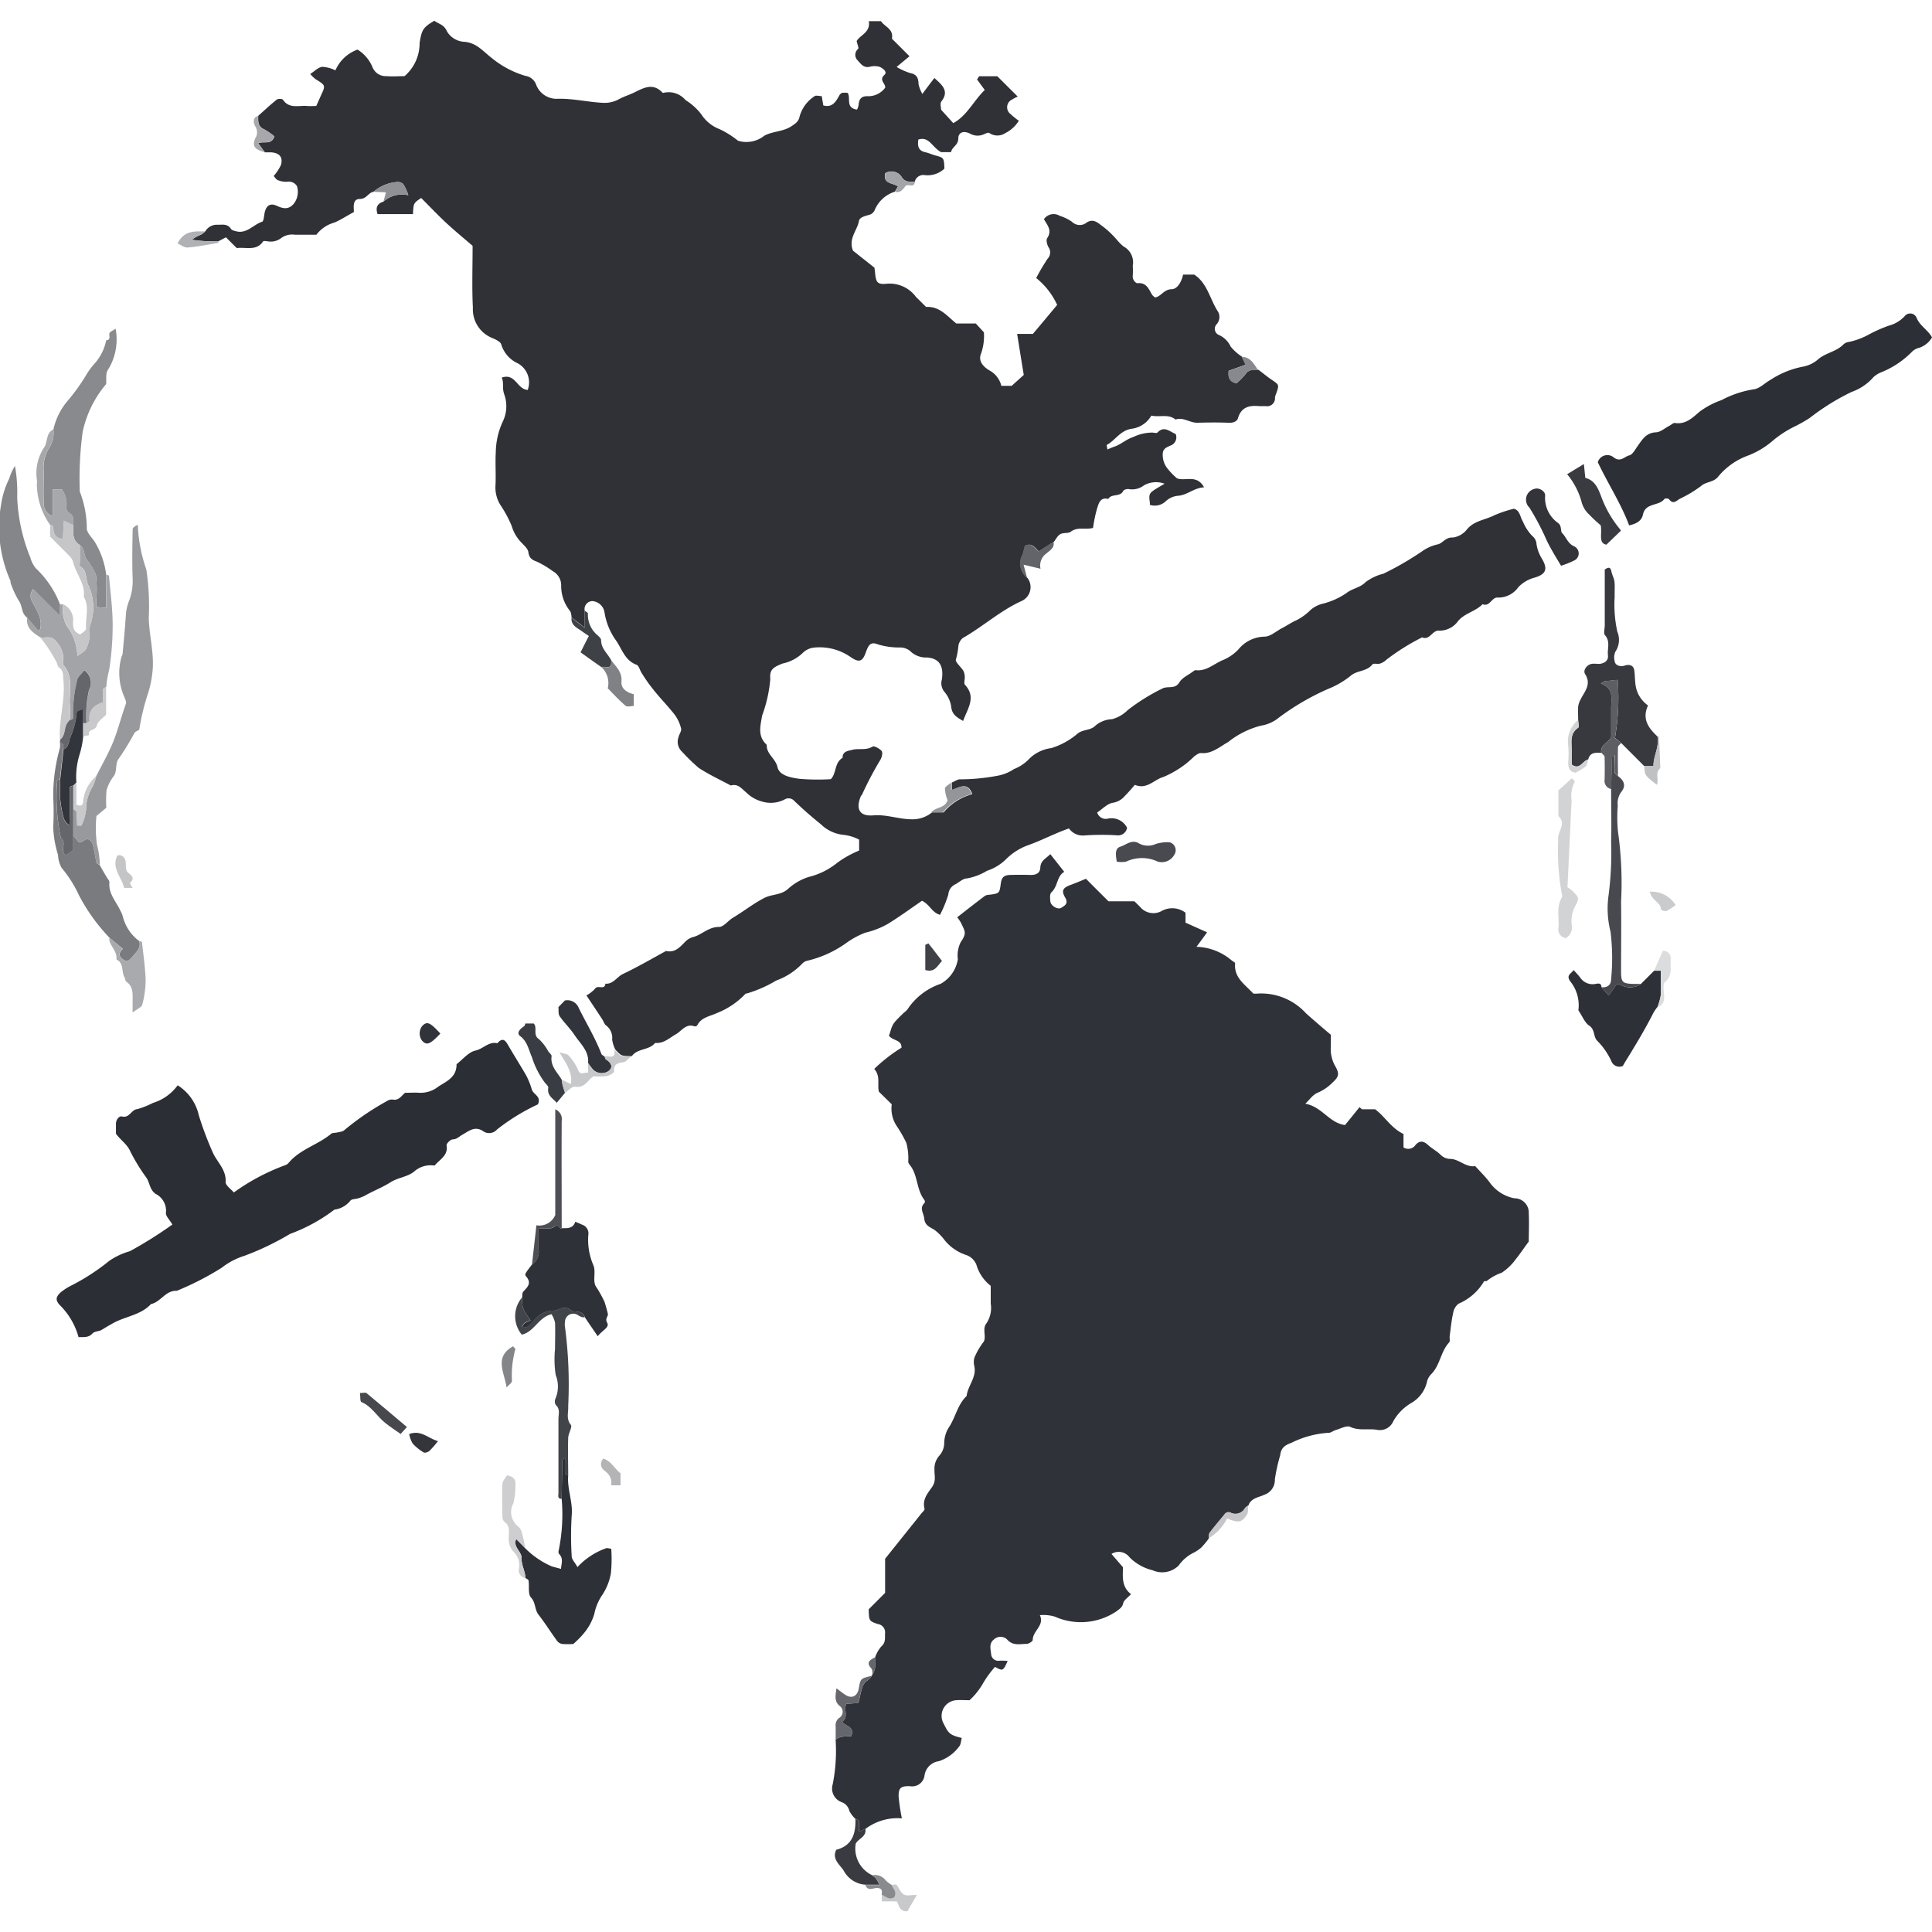 <svg xmlns="http://www.w3.org/2000/svg" xmlns:xlink="http://www.w3.org/1999/xlink" width="60" height="60" viewBox="0 0 60 60">
  <defs>
    <clipPath id="clip-path">
      <path id="Trazado_38019" data-name="Trazado 38019" d="M0,32H60V-28H0Z" transform="translate(0 28)" fill="none"/>
    </clipPath>
  </defs>
  <g id="Grupo_2517" data-name="Grupo 2517" transform="translate(0 28)">
    <g id="Grupo_2516" data-name="Grupo 2516" transform="translate(0 -28)" clip-path="url(#clip-path)">
      <g id="Grupo_2457" data-name="Grupo 2457" transform="translate(5.957 0.644)">
        <path id="Trazado_37960" data-name="Trazado 37960" d="M1.1,1.576c.193-.171.379-.347.581-.508.039-.03.169-.026.191.009.195.287.489.169.744.191.1.009.2,0,.289,0,.054-.12.1-.223.144-.324.148-.315.148-.313-.161-.506A1.055,1.055,0,0,1,2.717.275c.129-.081.244-.206.375-.223A1.061,1.061,0,0,1,3.5.162a1.179,1.179,0,0,1,.688-.645A1.174,1.174,0,0,1,4.65.061a.444.444,0,0,0,.439.281c.186.015.375,0,.557,0A1.345,1.345,0,0,0,6.114-.687c.064-.392.094-.482.459-.692.124.1.3.111.394.336a.671.671,0,0,0,.508.317c.4.017.611.3.874.5A2.961,2.961,0,0,0,9.4.333a.419.419,0,0,1,.339.289.681.681,0,0,0,.621.424c.508-.021.994.109,1.494.126a.932.932,0,0,0,.465-.122c.156-.084.326-.131.476-.208.309-.154.576-.289.864.013.009.009.034.006.049,0a.688.688,0,0,1,.666.231,1.859,1.859,0,0,1,.489.441,1.163,1.163,0,0,0,.568.461,2.817,2.817,0,0,1,.572.36.892.892,0,0,0,.816-.156c.261-.144.585-.12.851-.3.133-.09.216-.144.249-.311a1.107,1.107,0,0,1,.465-.619c.041-.032.131,0,.219,0,.015.094.032.189.049.289.274.075.384-.107.491-.3A.2.2,0,0,1,19.23.862a.664.664,0,0,1,.178,0c.107.15-.079.467.291.519a.517.517,0,0,0,.049-.144c.009-.186.092-.281.283-.272A.654.654,0,0,0,20.574.7c.013-.139-.208-.231-.021-.4.1-.094-.06-.21-.159-.249a.563.563,0,0,0-.3,0c-.191.043-.279-.092-.377-.2a.238.238,0,0,1,.015-.354c.03-.034-.024-.139-.045-.244.1-.186.439-.268.377-.619h.379c.1.165.4.24.339.544l.546.546-.4.332a1.981,1.981,0,0,0,.418.189c.214.039.259.161.264.351a1.123,1.123,0,0,0,.118.3C21.868.7,21.988.55,22.1.4c.274.236.456.422.219.726-.049.062-.009.2-.009.259.135.15.251.274.377.416.435-.236.626-.69.979-1.029L23.426.445c.034-.047.054-.094.073-.1.2,0,.409,0,.557,0,.221.221.411.411.634.632a1.112,1.112,0,0,0-.174.09.264.264,0,0,0-.047.454,2.081,2.081,0,0,0,.255.206,1.035,1.035,0,0,1-.416.381.443.443,0,0,1-.5,0c-.032-.024-.116.015-.169.039a.469.469,0,0,1-.42-.015c-.246-.124-.377-.013-.375.144,0,.216-.2.264-.225.426h-.309c-.285-.152-.369-.5-.707-.39-.032.21.006.347.216.392.105.024.206.071.311.1.27.073.268.075.283.409a.754.754,0,0,1-.628.2.274.274,0,0,0-.294.21c-.15,0-.3.015-.4-.139a.375.375,0,0,0-.516-.129c-.081.347.251.294.394.414-.032.054-.064.107-.094.161a1,1,0,0,0-.628.572.255.255,0,0,1-.144.139c-.135.043-.321.071-.345.2-.054.3-.336.546-.184.921l.666.529c.006.058.015.105.019.152.026.3.071.373.349.347a1.014,1.014,0,0,1,.915.4c.021.026.047.047.071.071l.249.249c.422-.026.651.281.939.514h.606l.251.274a1.659,1.659,0,0,1-.086.654c-.094.216.036.4.268.534a.745.745,0,0,1,.36.474H24.5c.135-.12.261-.234.377-.339-.071-.431-.137-.842-.206-1.275h.489c.255-.3.51-.606.754-.9a2.287,2.287,0,0,0-.651-.834,6.364,6.364,0,0,1,.354-.6.28.28,0,0,0,.028-.358c-.045-.079-.081-.221-.041-.281.165-.242,0-.407-.1-.589a.364.364,0,0,1,.489-.105,1.373,1.373,0,0,1,.381.186.343.343,0,0,0,.414.054c.249-.2.407,0,.564.105a3.05,3.05,0,0,1,.439.426,1.6,1.6,0,0,0,.182.18.558.558,0,0,1,.289.6,2.432,2.432,0,0,1,0,.306c-.019.133.1.242.146.236.289-.028.351.193.461.369a.486.486,0,0,0,.088.075c.184-.032.272-.251.508-.257.182,0,.311-.227.36-.454h.345c.414.268.489.774.746,1.161a.34.34,0,0,1-.045.377.206.206,0,0,0,.071.339.723.723,0,0,1,.36.358,1.524,1.524,0,0,0,.347.311q.061.122.122.251l-.529.189c-.026.214.036.345.246.388a2.3,2.3,0,0,0,.276-.283c.1-.152.251-.137.4-.135.137.1.268.212.407.306.238.161.24.156.15.42a.535.535,0,0,0-.043.137.245.245,0,0,1-.287.266c-.066,0-.137,0-.2,0-.306-.028-.557.021-.662.375-.032.109-.159.148-.294.141-.324-.013-.649-.009-.973,0-.231,0-.433-.182-.673-.1-.223-.184-.486-.062-.75-.122a.828.828,0,0,1-.628.411c-.347.062-.493.358-.756.5-.011,0,.009.06.019.141.075-.032.139-.062.206-.084.212-.069.373-.231.591-.3a1.391,1.391,0,0,1,.606-.141c.051.006.126.024.15,0,.212-.223.384-.028.568.045a.27.27,0,0,1-.126.343c-.12.058-.249.084-.274.242a.678.678,0,0,0,.156.5,2.151,2.151,0,0,0,.285.291c.257.1.613-.135.84.279-.324.019-.523.249-.823.264a.655.655,0,0,0-.379.18.494.494,0,0,1-.482.1c.015-.141-.079-.3.073-.416.1-.077.216-.137.384-.24a.76.76,0,0,0-.643.054.6.6,0,0,1-.463.114c-.056-.011-.156.015-.176.056-.1.2-.362.073-.465.249-.257-.066-.3.15-.349.3a4.232,4.232,0,0,0-.124.6c-.238.064-.48-.045-.692.118-.079.06-.231.021-.324.075s-.135.156-.2.238l-.471.3c-.12-.126-.221-.281-.424-.174-.024.09-.041.184-.073.274a.567.567,0,0,0,.148.724.472.472,0,0,1-.182.714c-.662.3-1.2.793-1.828,1.151a.393.393,0,0,0-.137.246,2.12,2.12,0,0,1-.077.42c-.028.077.154.227.231.349a.459.459,0,0,1,.045.186c.006.084-.036.2.006.251.36.39.081.735-.058,1.123-.186-.111-.345-.191-.369-.439a.923.923,0,0,0-.214-.469.417.417,0,0,1-.077-.377c.062-.416-.071-.654-.454-.686a.7.7,0,0,1-.536-.206.494.494,0,0,0-.311-.105,2.26,2.26,0,0,1-.679-.094c-.221-.088-.291-.009-.384.253-.1.285-.21.317-.465.141a1.686,1.686,0,0,0-1.1-.3.59.59,0,0,0-.386.165,1.279,1.279,0,0,1-.634.334c-.3.12-.405.193-.379.484a4.313,4.313,0,0,1-.253,1.131c-.058.341-.146.643.144.911-.017.285.27.416.332.688s.424.33.686.366a6.663,6.663,0,0,0,.971.011c.182-.186.107-.516.366-.662-.011-.208.189-.219.3-.249.2-.054.422.026.628-.1.051-.032.221.06.283.135.041.049.009.193-.034.268a10.632,10.632,0,0,0-.576,1.093c-.006.015-.028.024-.034.039-.167.409-.041.636.39.6.409-.034.784.12,1.187.122a.95.95,0,0,0,.632-.214h.362a1.749,1.749,0,0,1,.889-.566c-.144-.411-.394-.195-.636-.131V22.28c.088-.034.182-.107.264-.1a6.282,6.282,0,0,0,1.187-.118,1.31,1.31,0,0,0,.478-.2,1.314,1.314,0,0,0,.441-.283,1.18,1.18,0,0,1,.72-.369,2.3,2.3,0,0,0,.834-.465c.167-.116.39-.088.523-.221a.846.846,0,0,1,.531-.212,1.1,1.1,0,0,0,.491-.287,6.238,6.238,0,0,1,1.059-.66c.176-.1.4.036.542-.2.086-.144.276-.223.418-.332.026-.017.058-.045.084-.043.336.041.568-.2.846-.313a1.41,1.41,0,0,0,.48-.328,1.068,1.068,0,0,1,.81-.4c.189,0,.369-.174.551-.266.152-.079.294-.18.459-.251a1.769,1.769,0,0,0,.431-.319.9.9,0,0,1,.386-.191,2.288,2.288,0,0,0,.726-.33c.184-.146.42-.161.589-.336a1.525,1.525,0,0,1,.551-.261,9.365,9.365,0,0,0,1.2-.694,1.346,1.346,0,0,1,.478-.216c.165-.026.249-.231.48-.214a.672.672,0,0,0,.444-.259c.229-.27.568-.287.851-.435a3.76,3.76,0,0,1,.6-.2c.193.045.193.259.283.4a1.442,1.442,0,0,0,.289.444.348.348,0,0,1,.133.255,1.18,1.18,0,0,0,.161.441c.195.326.144.491-.225.6a1.081,1.081,0,0,0-.5.294.755.755,0,0,1-.632.324c-.2-.021-.249.3-.48.206-.216.225-.551.276-.759.521a.7.7,0,0,1-.591.3c-.216-.017-.285.311-.529.21a6.889,6.889,0,0,0-1.1.688.547.547,0,0,1-.2.124c-.077.026-.208-.017-.242.026-.174.229-.48.18-.677.356a2.724,2.724,0,0,1-.7.407,7.736,7.736,0,0,0-1.528.891,1.15,1.15,0,0,1-.557.249,2.72,2.72,0,0,0-1.022.512c-.261.144-.5.369-.836.339-.066-.006-.148.056-.21.1a3,3,0,0,1-.962.643c-.291.081-.508.4-.885.244-.1.116-.2.234-.309.343a.611.611,0,0,1-.375.214c-.176.028-.328.2-.486.3a.276.276,0,0,0,.328.193.541.541,0,0,1,.6.283.281.281,0,0,1-.317.234,7.778,7.778,0,0,0-1.024.006.524.524,0,0,1-.463-.219c-.448.154-.853.375-1.286.527a1.862,1.862,0,0,0-.681.441,1.515,1.515,0,0,1-.579.347,1.83,1.83,0,0,1-.624.238c-.126,0-.249.129-.377.191a.378.378,0,0,0-.2.309,3.8,3.8,0,0,1-.257.628c-.24-.054-.324-.324-.561-.435-.343.236-.694.493-1.063.72a2.611,2.611,0,0,1-.7.272,2.609,2.609,0,0,0-.587.319,3.44,3.44,0,0,1-1.209.551.289.289,0,0,0-.163.094,2.13,2.13,0,0,1-.808.523,3.923,3.923,0,0,1-.909.4c-.017,0-.036,0-.045.013a2.453,2.453,0,0,1-.881.594c-.21.1-.489.131-.613.381a.1.1,0,0,1-.086.034c-.261-.1-.4.141-.568.238-.212.12-.386.3-.656.276-.184.234-.544.161-.722.409-.324,0-.324,0-.512-.2a1,1,0,0,1-.1-.317.479.479,0,0,0-.191-.437c-.058-.047-.079-.137-.124-.2-.165-.253-.332-.5-.484-.731a1.019,1.019,0,0,0,.268-.208c.081-.131.3.058.321-.156.242.021.354-.208.542-.3.456-.216.9-.474,1.341-.716.3.071.454-.152.636-.324a.533.533,0,0,1,.21-.109c.274-.075.474-.315.8-.313.144,0,.285-.2.437-.289.328-.195.626-.435.973-.613.234-.118.5-.084.716-.264a1.736,1.736,0,0,1,.658-.386,2.25,2.25,0,0,0,.894-.446,3.331,3.331,0,0,1,.673-.375v-.339a1.387,1.387,0,0,0-.506-.15,1.17,1.17,0,0,1-.681-.326q-.428-.344-.825-.724a.238.238,0,0,0-.274-.062.935.935,0,0,1-.731.079,1.1,1.1,0,0,1-.491-.283c-.144-.118-.255-.281-.476-.214-.336-.18-.684-.341-1-.549a5.9,5.9,0,0,1-.514-.5.415.415,0,0,1-.109-.456c.019-.092.1-.191.077-.268a1.191,1.191,0,0,0-.2-.429c-.214-.274-.463-.523-.679-.8A4.734,4.734,0,0,1,13,18.86c-.049-.081-.079-.214-.148-.238-.366-.133-.45-.489-.641-.759a2.029,2.029,0,0,1-.356-.879.415.415,0,0,0-.369-.339.247.247,0,0,0-.244.3v.525c-.159-.126-.285-.223-.409-.319a.528.528,0,0,0-.039-.189,1.238,1.238,0,0,1-.283-.812.5.5,0,0,0-.261-.435,2.886,2.886,0,0,0-.491-.294c-.163-.058-.244-.12-.268-.3-.013-.1-.118-.191-.195-.274a1.221,1.221,0,0,1-.321-.534,3.733,3.733,0,0,0-.36-.666,1.032,1.032,0,0,1-.146-.557c.021-.356-.009-.716.011-1.071a2.352,2.352,0,0,1,.21-.934,1.09,1.09,0,0,0,.051-.866c-.071-.2,0-.356-.077-.514.429-.152.474.364.808.381a.676.676,0,0,0-.3-.821.946.946,0,0,1-.521-.587c-.019-.09-.191-.167-.306-.214a.961.961,0,0,1-.576-.93c-.032-.628-.009-1.26-.009-1.922-.259-.225-.54-.454-.806-.7s-.529-.525-.791-.786c-.238.159-.238.159-.255.5h-1.1c-.064-.189-.021-.326.182-.386a.865.865,0,0,1,.774-.2,1.5,1.5,0,0,0-.159-.347.259.259,0,0,0-.221-.06,1.247,1.247,0,0,0-.7.3c-.163.026-.212.221-.426.223-.238,0-.186.268-.184.405-.219.118-.4.24-.606.328a1.057,1.057,0,0,0-.559.377H2.241a.581.581,0,0,0-.42.1.53.53,0,0,1-.416.107c-.051-.006-.133-.021-.15,0-.206.306-.519.174-.819.208C.332,5.579.216,5.463.1,5.347l-.236.124A4.49,4.49,0,0,1-.96,5.422a1.146,1.146,0,0,1,.291-.159.79.79,0,0,0,.126-.1.42.42,0,0,1,.394-.206c.148,0,.3-.036.407.131.028.043.111.06.171.075.326.075.523-.212.795-.3.047-.015.058-.171.075-.266.045-.229.169-.326.379-.229s.369.12.527-.062a.6.6,0,0,0,.1-.551A.3.3,0,0,0,2,3.622a.684.684,0,0,1-.285-.049c-.054-.019-.09-.084-.133-.129A1.56,1.56,0,0,0,1.809,3.1c.066-.242-.045-.371-.3-.392-.069,0-.137,0-.2,0-.064-.088-.131-.178-.206-.283.165-.071.418.066.5-.214a1.982,1.982,0,0,0-.313-.216c-.2-.086-.191-.246-.186-.414" transform="translate(0.96 1.379)" fill="#2f3137"/>
      </g>
      <g id="Grupo_2458" data-name="Grupo 2458" transform="translate(25.839 26.529)">
        <path id="Trazado_37961" data-name="Trazado 37961" d="M.388,15.978A.947.947,0,0,1,.2,15.732a.374.374,0,0,0-.238-.274A.45.45,0,0,1-.317,14.9a5.369,5.369,0,0,0,.09-1.382c.144-.131.336-.09.486-.109.12-.317-.206-.3-.281-.454.212-.141.024-.388.135-.555L.48,12.38c.041-.165.069-.319.116-.471a.431.431,0,0,1,.122-.2A.629.629,0,0,0,1,11.11c0-.051,0-.1,0-.154a1.083,1.083,0,0,1,.186-.328c.148-.122.116-.268.122-.416a.259.259,0,0,0-.219-.285C.808,9.835.81,9.826.8,9.468l.51-.51V7.9c.394-.495.759-.947,1.119-1.4.041-.049.118-.116.105-.156-.077-.281.1-.482.234-.673s.069-.358.075-.534A.6.6,0,0,1,3,4.69.6.6,0,0,0,3.146,4.3a.926.926,0,0,1,.156-.5c.2-.309.261-.694.54-.956.034-.321.315-.576.238-.928a.54.54,0,0,1,0-.255,2.216,2.216,0,0,1,.289-.5C4.464,1,4.316.76,4.459.584A.862.862,0,0,0,4.59-.029c0-.171,0-.343,0-.549a1.273,1.273,0,0,1-.444-.651.522.522,0,0,0-.328-.309,1.427,1.427,0,0,1-.7-.51A1.66,1.66,0,0,0,2.863-2.3c-.135-.1-.315-.126-.339-.371-.015-.167-.163-.319.013-.482a.1.1,0,0,0-.009-.094c-.234-.3-.2-.7-.4-1.014-.034-.056-.092-.107-.1-.163a1.876,1.876,0,0,0-.058-.591,4.067,4.067,0,0,0-.283-.5.984.984,0,0,1-.171-.7l-.4-.392c-.054-.229.058-.478-.144-.707a4.961,4.961,0,0,1,.846-.658c.013-.257-.291-.214-.39-.381a.476.476,0,0,0,.028-.066c.088-.3.088-.3.429-.634A.753.753,0,0,0,2-9.157a2.013,2.013,0,0,1,1.035-.8,1.063,1.063,0,0,0,.534-.763.921.921,0,0,1,.088-.529c.184-.276.152-.309,0-.619a1.364,1.364,0,0,0-.109-.154c.3-.236.583-.456.868-.671a.317.317,0,0,1,.139-.03c.309-.043.306-.043.349-.358.026-.186.1-.251.294-.257s.409-.006.613,0c.176.006.311-.045.319-.231.011-.227.191-.285.309-.416l.435.551c-.238.135-.193.45-.4.636-.054.049-.043.191-.032.287.017.137.238.266.347.189.092-.062.227-.12.111-.317-.131-.223-.058-.306.184-.394.163-.06.321-.129.463-.186.246.249.5.5.7.7h.806c.064.064.126.122.184.184a.535.535,0,0,0,.639.129.681.681,0,0,1,.763.041v.309l.671.3c-.116.161-.2.274-.33.45a1.758,1.758,0,0,1,1.1.429c.036.024.1.058.1.084-.041.433.287.645.536.909.011.011.024.021.036.032a.823.823,0,0,0,.1,0,1.881,1.881,0,0,1,1.536.619c.251.221.5.435.765.66,0,.109,0,.227,0,.347a1.071,1.071,0,0,0,.129.613c.146.249.122.339-.073.519a1.435,1.435,0,0,1-.435.306c-.176.066-.251.195-.414.356.523.092.731.591,1.232.662.135-.165.294-.36.452-.557l.073.066h.409c.306.223.5.589.883.767v.418a.27.27,0,0,0,.369-.071c.122-.144.246-.139.388-.009.118.111.268.186.386.3a.43.43,0,0,0,.306.137c.276,0,.482.272.778.223.146.161.3.313.435.486a1.23,1.23,0,0,0,.78.514.443.443,0,0,1,.448.467c.015.306,0,.615,0,.876-.15.2-.266.381-.4.544a1.682,1.682,0,0,1-.439.424A1.539,1.539,0,0,0,20-.732c-.019.019-.084,0-.092.019a1.679,1.679,0,0,1-.784.688.44.44,0,0,0-.171.281c-.054.238-.077.482-.109.724-.009.066.017.159-.017.2-.27.289-.279.722-.572,1a.521.521,0,0,0-.124.253,1.02,1.02,0,0,1-.465.619,1.54,1.54,0,0,0-.576.579.451.451,0,0,1-.5.264c-.272-.049-.555.039-.836-.092-.111-.054-.3.058-.456.1-.075.024-.148.088-.219.084a3,3,0,0,0-1.155.313c-.18.066-.321.144-.345.388a5.3,5.3,0,0,0-.165.746.485.485,0,0,1-.324.476c-.182.086-.416.1-.5.339a.412.412,0,0,0-.1.079.336.336,0,0,1-.429.152.151.151,0,0,0-.21.047c-.152.186-.309.369-.454.561-.034.045-.026.122-.036.184a2.7,2.7,0,0,1-.234.281,1.274,1.274,0,0,1-.283.182,1.237,1.237,0,0,0-.42.377.729.729,0,0,1-.806.144,1.5,1.5,0,0,1-.714-.4.423.423,0,0,0-.564-.107c.116.135.221.257.356.411,0,.268-.058.6.251.838-.1.109-.219.182-.242.279-.03.135-.114.178-.206.251a1.98,1.98,0,0,1-1.92.167,1.24,1.24,0,0,0-.463-.045c.152.324-.221.482-.221.769,0,.045-.126.124-.193.124-.21,0-.429.069-.611-.146a.3.3,0,0,0-.405.011c-.163.131-.094.317-.081.474a.222.222,0,0,0,.259.182,2.089,2.089,0,0,1,.253.009c-.146.317-.146.317-.394.184a3.1,3.1,0,0,0-.39.542,2.234,2.234,0,0,1-.4.493c-.144,0-.283-.011-.418,0a.487.487,0,0,0-.381.737c.148.306.2.347.557.435-.026.092-.026.206-.084.268a1.271,1.271,0,0,1-.63.454.521.521,0,0,0-.446.463.387.387,0,0,1-.446.313c-.3-.011-.366.064-.354.339a6.135,6.135,0,0,0,.1.66A1.658,1.658,0,0,0,.7,16.287c-.062.026-.124.054-.178.079-.092-.129.088-.319-.131-.388" transform="translate(0.339 13.981)" fill="#2f3238"/>
      </g>
      <g id="Grupo_2459" data-name="Grupo 2459" transform="translate(1.749 32.295)">
        <path id="Trazado_37962" data-name="Trazado 37962" d="M7.978,1.067a6.4,6.4,0,0,0-1.271.78.326.326,0,0,1-.411.069c-.272-.2-.465-.017-.666.094-.1.054-.165.141-.3.146-.069,0-.2.131-.191.184.054.321-.212.435-.373.63a.764.764,0,0,0-.636.186c-.2.163-.5.186-.726.328-.259.165-.54.27-.8.418a1.186,1.186,0,0,1-.219.086c-.077.024-.178.017-.229.064a.756.756,0,0,1-.5.285,5.257,5.257,0,0,1-1.378.754,8.584,8.584,0,0,1-1.408.677,2.217,2.217,0,0,0-.716.375,9.116,9.116,0,0,1-1.395.716c-.347-.019-.5.351-.8.411-.319.347-.8.379-1.189.6-.109.062-.219.124-.328.193-.09.06-.238.049-.3.12-.126.139-.272.107-.433.114a2.207,2.207,0,0,0-.568-.981c-.156-.161-.148-.266.024-.418a1.67,1.67,0,0,1,.281-.184,6.667,6.667,0,0,0,1.217-.786,2.2,2.2,0,0,1,.641-.3A12.793,12.793,0,0,0-3.377,4.8c-.081-.144-.212-.264-.2-.364A.585.585,0,0,0-3.9,3.846c-.186-.133-.176-.343-.283-.5a5.823,5.823,0,0,1-.5-.816c-.1-.229-.3-.349-.446-.549,0-.088,0-.189,0-.291-.009-.141.1-.27.186-.246.24.06.283-.214.482-.229a2.694,2.694,0,0,0,.48-.191A1.492,1.492,0,0,0-3.212.476a1.475,1.475,0,0,1,.656.932,10.365,10.365,0,0,0,.433,1.151c.131.3.424.536.4.919-.006.105.169.223.255.326A6.6,6.6,0,0,1,.116,2.961a.252.252,0,0,0,.12-.079c.356-.424.909-.557,1.318-.9.045-.036.126-.026.189-.041s.174-.024.223-.075a8.377,8.377,0,0,1,1.32-.9A.27.27,0,0,1,3.468.919c.191.036.266-.116.381-.21.15,0,.3-.011.456,0a.894.894,0,0,0,.587-.2c.285-.176.559-.3.557-.688.193-.148.371-.377.587-.424.24-.051.411-.289.679-.227.189-.214.268-.058.358.1.176.3.366.6.538.9a2.293,2.293,0,0,1,.176.439c.047.154.3.208.191.452" transform="translate(6.981 0.934)" fill="#2b2e34"/>
      </g>
      <g id="Grupo_2460" data-name="Grupo 2460" transform="translate(49.621 9.734)">
        <path id="Trazado_37963" data-name="Trazado 37963" d="M.519,3.51C.264,2.828-.139,2.217-.454,1.549A.31.31,0,0,1,.028,1.39c.219.182.345-.019.5-.054.1-.026.18-.184.257-.291.144-.2.261-.409.566-.424.146-.006.283-.135.424-.206.056-.03.116-.092.167-.084.341.054.557-.174.774-.358A2.59,2.59,0,0,1,3.39-.38a3.186,3.186,0,0,1,.994-.334c.182-.017.351-.2.534-.3a2.773,2.773,0,0,1,1.014-.407.978.978,0,0,0,.463-.231c.24-.2.568-.234.786-.463a.318.318,0,0,1,.174-.073,2.251,2.251,0,0,0,.619-.234,4.464,4.464,0,0,1,.606-.268,1.035,1.035,0,0,0,.495-.294.216.216,0,0,1,.373.051c.1.251.341.362.478.606a.728.728,0,0,1-.4.324.472.472,0,0,0-.244.144,2.791,2.791,0,0,1-.928.613.823.823,0,0,0-.242.148,1.612,1.612,0,0,1-.684.465,7.147,7.147,0,0,0-1.3.808A4.587,4.587,0,0,1,5.67.435a3.347,3.347,0,0,0-.729.48,2.612,2.612,0,0,1-.737.431,2.14,2.14,0,0,0-.909.639c-.15.2-.386.159-.549.309a3.827,3.827,0,0,1-.654.392c-.109.066-.21.186-.334.011a.151.151,0,0,0-.141-.009c-.171.234-.591.109-.669.489-.039.2-.219.289-.431.334" transform="translate(0.454 3.071)" fill="#2c2f35"/>
      </g>
      <g id="Grupo_2461" data-name="Grupo 2461" transform="translate(48.804 17.634)">
        <path id="Trazado_37964" data-name="Trazado 37964" d="M.495,3.065c-.176-.009-.354-.021-.409.206-.174.036-.264.347-.512.154,0-.148,0-.3,0-.452,0-.244-.064-.506.2-.686.039-.028,0-.163,0-.246,0-.137-.009-.274,0-.409A.652.652,0,0,1-.15,1.406C-.028,1.158.195.941-.009.62-.088.5.051.32.2.3.289.288.375.307.458.3.6.275.715.2.7.039.672-.169.784-.392.606-.591.555-.647.6-.788.6-.889V-2.627c.1-.071.176-.1.208.064.021.107.084.208.094.315.017.152,0,.309.006.461A3.912,3.912,0,0,0,.99-.7a.659.659,0,0,1-.062.626.466.466,0,0,0-.019.3c.015.116.165.174.3.131.176-.058.291,0,.311.159s.015.33.045.493a.926.926,0,0,0,.379.583c-.161.354-.069.632.294.964.064.328-.131.611-.124.921H1.827C1.587,3.236,1.35,3,1.11,2.758L.917,2.6A7.272,7.272,0,0,0,1,.8L.593.841C.557.862.52.886.482.907.9,1.078.8,1.385.8,1.661c0,.319,0,.641,0,.928-.12.178-.349.24-.309.476" transform="translate(0.433 2.682)" fill="#37393f"/>
      </g>
      <g id="Grupo_2462" data-name="Grupo 2462" transform="translate(2.273 16.296)">
        <path id="Trazado_37965" data-name="Trazado 37965" d="M.383,4.161c.171-.339.362-.671.508-1.02.163-.392.261-.812.409-1.213.024-.062-.021-.159-.051-.229A1.844,1.844,0,0,1,1.167.456.458.458,0,0,0,1.2.366c.036-.394.073-.791.1-1.185a1.442,1.442,0,0,1,.088-.426,1.741,1.741,0,0,0,.124-.72c-.021-.51-.009-1.024,0-1.536,0-.049.077-.1.159-.139a4.805,4.805,0,0,0,.266,1.393,7.667,7.667,0,0,1,.075,1.5C2.024-.232,2.164.272,2.138.8A3.368,3.368,0,0,1,2,1.564a6.956,6.956,0,0,0-.283,1.161c-.054.036-.131.06-.154.109a7.867,7.867,0,0,1-.5.814c-.088.137-.039.36-.124.5A1.3,1.3,0,0,0,.7,4.609a4.05,4.05,0,0,0-.006.54c-.1.081-.214.178-.306.255a3.671,3.671,0,0,0,.017.9,2.482,2.482,0,0,1,.086.621C.451,6.9.394,6.883.387,6.85.344,6.666.325,6.478.276,6.3A.273.273,0,0,0,.124,6.12c-.056-.015-.133.062-.206.09a.255.255,0,0,1-.09,0c-.056-.073-.109-.139-.163-.206V5.185c.034.028.094.051.1.081.015.144.017.289.024.431.069,0,.129.009.133,0A1.447,1.447,0,0,0,.064,5.2a1.419,1.419,0,0,1,.214-.731,2.118,2.118,0,0,0,.105-.311" transform="translate(0.335 3.641)" fill="#98999c"/>
      </g>
      <g id="Grupo_2463" data-name="Grupo 2463" transform="translate(16.006 45.278)">
        <path id="Trazado_37966" data-name="Trazado 37966" d="M.165,1.5a2.644,2.644,0,0,0,.812.555c.088.028.178.049.294.081.015-.174.075-.315-.045-.448A.123.123,0,0,1,1.192,1.6a5.554,5.554,0,0,0,.1-1.641l.019-1.2c0-.011.024-.021.084-.071,0,.182,0,.328,0,.471,0,.028.064.054.1.079-.036.418.148.812.109,1.234a10.159,10.159,0,0,0,0,1.277c0,.094.1.184.178.332A2.231,2.231,0,0,1,2.658,1.5c.034-.021.094,0,.174.011a4.465,4.465,0,0,1-.011.759,1.767,1.767,0,0,1-.255.656,1.611,1.611,0,0,0-.261.613,1.664,1.664,0,0,1-.311.581,2.869,2.869,0,0,1-.341.349,2.46,2.46,0,0,1-.33,0,.249.249,0,0,1-.165-.086c-.2-.272-.379-.561-.587-.827C.448,3.392.489,3.187.339,3.024.24,2.917.292,2.679.264,2.5c0-.032-.064-.056-.1-.084,0-.21-.126-.39-.116-.615.009-.2-.283-.354-.167-.591L.165,1.5" transform="translate(0.145 1.309)" fill="#2d3036"/>
      </g>
      <g id="Grupo_2464" data-name="Grupo 2464" transform="translate(1.348 10.209)">
        <path id="Trazado_37967" data-name="Trazado 37967" d="M1.04.192c.171-.017.066-.159.107-.231.024-.045.09-.064.186-.129a1.8,1.8,0,0,1-.186,1.189c-.126.189-.1.2-.107.529A3.38,3.38,0,0,0,.31,3.031,10.817,10.817,0,0,0,.22,4.889,3.194,3.194,0,0,1,.438,6.033c0,.137.152.274.24.407A2.582,2.582,0,0,1,1.04,7.469V8.5L.734,8.476V8.241a3.932,3.932,0,0,0-.013-.763,2,2,0,0,0-.294-.486C.342,6.852.372,6.657.22,6.548c-.244-.146-.2-.39-.2-.615C.01,5.8.057,5.656-.091,5.568a.231.231,0,0,1-.1-.266.787.787,0,0,0-.146-.48H-.618v.836A.42.42,0,0,1-.9,5.228c-.013-.321,0-.645,0-.969a1.191,1.191,0,0,1,.154-.705A.853.853,0,0,0-.6,2.961a2.064,2.064,0,0,1,.467-.919A6.207,6.207,0,0,0,.4,1.3,2.285,2.285,0,0,1,.652.944,1.539,1.539,0,0,0,1.04.192" transform="translate(0.91 0.168)" fill="#888a8e"/>
      </g>
      <g id="Grupo_2465" data-name="Grupo 2465" transform="translate(16.203 37.945)">
        <path id="Trazado_37968" data-name="Trazado 37968" d="M.006,1.253c.011-.062,0-.146.039-.184C.173.929.31.813.136.605.074.533.1.511.314.228a.48.48,0,0,0,.2-.491c0-.212,0-.424,0-.619C.713-.9.908-.86,1-.94c.139-.122.156.086.24.041.171,0,.347.019.418-.2.088.036.152.064.219.094a.283.283,0,0,1,.186.313A1.97,1.97,0,0,0,2.224.26C2.3.447,2.2.715,2.288.895a3.833,3.833,0,0,1,.281.5c.034.12.073.242.1.364.019.088-.1.139-.019.283s-.167.238-.294.416c-.154-.225-.279-.407-.4-.587-.066-.249-.328-.131-.435-.219-.216-.182-.364.011-.54.011a.759.759,0,0,0-.559.255,3.126,3.126,0,0,1-.255.251c-.028.021-.09,0-.169-.006.045-.056.064-.1.1-.12a1.266,1.266,0,0,1,.171-.077C.012,1.6.012,1.6.006,1.253" transform="translate(0.005 1.096)" fill="#2e3137"/>
      </g>
      <g id="Grupo_2466" data-name="Grupo 2466" transform="translate(48.713 30.127)">
        <path id="Trazado_37969" data-name="Trazado 37969" d="M1.472.611A1.428,1.428,0,0,0,1.35.787c-.242.48-.519.943-.8,1.4-.051.079-.1.163-.154.257a.267.267,0,0,1-.356-.154A2.219,2.219,0,0,0-.4,1.657c-.124-.126-.06-.341-.246-.467C-.784,1.1-.853.907-.983.714a1.18,1.18,0,0,0-.253-.9c-.133-.191.019-.229.107-.349.069.079.139.15.2.229a.462.462,0,0,0,.48.2c.071-.011.18-.041.182.1.066.077.135.154.225.259C.062.106.14,0,.212-.109c.045.011.075.015.105.026A.593.593,0,0,0,.96-.106c.137-.137.274-.272.409-.409h.206c0,.279.011.525,0,.771a1.8,1.8,0,0,1-.1.356" transform="translate(1.288 0.535)" fill="#2d3036"/>
      </g>
      <g id="Grupo_2467" data-name="Grupo 2467" transform="translate(0.834 16.924)">
        <path id="Trazado_37970" data-name="Trazado 37970" d="M.877,0c.152.109.122.3.206.444a1.852,1.852,0,0,1,.294.489,3.746,3.746,0,0,1,.013.761v.236c.09.009.182.015.309.026V.921c.028.013.081.024.084.036.043.5.109.992.114,1.487a9,9,0,0,1-.109,1.44,2.805,2.805,0,0,0-.088.523c-.034.026-.1.049-.1.077-.011.131,0,.264,0,.4-.283.1-.461.255-.416.576,0,.021-.062.051-.1.077A3.588,3.588,0,0,1,1.167,4.5a.468.468,0,0,0-.15-.613C.937,4,.794,4.11.787,4.228A4.02,4.02,0,0,0,.669,5.252c.011.069.041.18-.1.18,0-.152.011-.306,0-.456C.534,4.558.7,4.108.369,3.733c-.034-.039-.006-.133,0-.2a.827.827,0,0,0-.249-.561c-.139-.165-.313-.075-.469-.1-.225-.146-.454-.289-.409-.615l.356.414c.026-.028.045-.036.049-.051.086-.33-.114-.587-.242-.855a.322.322,0,0,1,.028-.39L.262,2.2V1.845h.1a1.066,1.066,0,0,0,.109.671A1.582,1.582,0,0,1,.8,3.452c.131-.1.231-.15.274-.227a1.17,1.17,0,0,0,.105-.364c.017-.116-.013-.242.013-.356A1.62,1.62,0,0,0,1.13,1.228C1.051,1.037,1.109.789.879.66c-.021-.011,0-.1,0-.148Z" transform="translate(0.768)" fill="#a3a4a7"/>
      </g>
      <g id="Grupo_2468" data-name="Grupo 2468" transform="translate(1.651 23.074)">
        <path id="Trazado_37971" data-name="Trazado 37971" d="M.332,1.53c.054.066.107.133.163.206a.255.255,0,0,0,.09,0c.073-.028.15-.107.206-.09a.265.265,0,0,1,.15.176c.051.182.071.371.114.555.006.032.064.051.1.077.071.124.141.246.214.369.032.056.092.114.088.165-.034.354.208.594.339.879a.773.773,0,0,1,.075.174,1.361,1.361,0,0,0,.514.774c.058.21-.081.328-.2.467-.137.161-.18.189-.313.094s-.129-.206.006-.321l-.416-.343A5.7,5.7,0,0,1,.514,3.395a3.752,3.752,0,0,0-.538-.851.856.856,0,0,1-.114-.407,3.213,3.213,0,0,1-.15-.859,8.728,8.728,0,0,0,0-.917A5.388,5.388,0,0,1-.08-1.187a.6.6,0,0,0,0-.152c.152.009.086.126.1.2-.032.309-.066.615-.1.924-.03.011-.084.021-.086.036A6.049,6.049,0,0,0-.056,1.6c.2.139-.03.4.146.542C.321,2,.325,2,.33,1.888s0-.238,0-.358" transform="translate(0.29 1.339)" fill="#797b7f"/>
      </g>
      <g id="Grupo_2469" data-name="Grupo 2469" transform="translate(0 14.47)">
        <path id="Trazado_37972" data-name="Trazado 37972" d="M.994,2.293V2.65L.16,1.819a.325.325,0,0,0-.028.39c.129.268.328.525.242.855,0,.015-.021.024-.049.051L-.031,2.7c-.182-.126-.137-.362-.259-.527a2.684,2.684,0,0,1-.253-.557c-.006-.013.006-.039,0-.049A4.09,4.09,0,0,1-.836-.806a2.688,2.688,0,0,1,.253-.808,1.562,1.562,0,0,1,.178-.392,4.668,4.668,0,0,1,.069.973A5.509,5.509,0,0,0,.072.838a.91.91,0,0,0,.169.334A3.026,3.026,0,0,1,.994,2.293" transform="translate(0.87 2.006)" fill="#85868a"/>
      </g>
      <g id="Grupo_2470" data-name="Grupo 2470" transform="translate(15.998 40.293)">
        <path id="Trazado_37973" data-name="Trazado 37973" d="M.115,0C.121.343.121.343.374.709A1.266,1.266,0,0,0,.2.786C.168.808.149.851.1.906c.079,0,.141.028.169.006A3.126,3.126,0,0,0,.528.662.759.759,0,0,1,1.088.407c.176,0,.324-.193.54-.011.107.088.369-.03.435.219-.109.019-.18-.056-.268-.094a.257.257,0,0,0-.347.242.453.453,0,0,0,0,.152,13.659,13.659,0,0,1,.1,2.458c.013.193-.073.39.081.583.056.069-.077.266-.081.405-.013.392,0,.782,0,1.174-.034-.026-.1-.049-.1-.077-.011-.146,0-.291,0-.474-.06.051-.084.062-.084.071-.006.4-.013.8-.019,1.2-.141,0-.1-.109-.1-.184,0-.767,0-1.532,0-2.3,0-.144.062-.3-.081-.429a.214.214,0,0,1-.015-.193.96.96,0,0,0,.011-.739A3.2,3.2,0,0,1,1.139,1.6c0-.274.011-.546,0-.819A.88.88,0,0,0,1.03.521c-.407.094-.542.555-.924.634A.9.9,0,0,1,.115,0" transform="translate(0.1)" fill="#414449"/>
      </g>
      <g id="Grupo_2471" data-name="Grupo 2471" transform="translate(49.731 23.455)">
        <path id="Trazado_37974" data-name="Trazado 37974" d="M.656,3.787a.6.6,0,0,1-.643.024c-.03-.013-.06-.015-.1-.028l-.259.366c-.09-.105-.156-.182-.225-.259.182.019.3-.069.3-.244A6.694,6.694,0,0,0-.289,2.165,2.935,2.935,0,0,1-.349,1.03,10.184,10.184,0,0,0-.27-.623c.015-.544,0-1.091,0-1.637.006-.332.013-.664.021-.994,0-.009.021-.017.079-.06,0,.193-.006.356.006.516,0,.045.062.086.1.126.189.139.276.3.1.51a.6.6,0,0,0-.1.418,4.529,4.529,0,0,0,.009.819A11.237,11.237,0,0,1,.039,1.237c.011.718,0,1.436,0,2.151,0,.356.039.39.409.4.066,0,.135,0,.2,0" transform="translate(0.574 3.314)" fill="#47494f"/>
      </g>
      <g id="Grupo_2472" data-name="Grupo 2472" transform="translate(48.385 24.17)">
        <path id="Trazado_37975" data-name="Trazado 37975" d="M.007.2.425-.176a1.056,1.056,0,0,1,.092.1A.929.929,0,0,0,.416.5C.376,1.386.333,2.278.288,3.21a.811.811,0,0,1,.156.111c.206.214.221.225.069.5a1.018,1.018,0,0,0-.092.574.379.379,0,0,1-.182.392.267.267,0,0,1-.231-.315c.032-.311-.077-.636.1-.932a.2.2,0,0,0,0-.152A7.467,7.467,0,0,1,0,1.735C-.038,1.483.275,1.245.007,1Z" transform="translate(0.006 0.176)" fill="#d2d3d4"/>
      </g>
      <g id="Grupo_2473" data-name="Grupo 2473" transform="translate(1.557 16.167)">
        <path id="Trazado_37976" data-name="Trazado 37976" d="M.491.4V.916c0,.051-.019.137,0,.148.229.129.171.377.251.568A1.62,1.62,0,0,1,.809,2.908c-.026.114,0,.24-.013.356a1.17,1.17,0,0,1-.105.364c-.043.077-.144.122-.274.227a1.582,1.582,0,0,0-.328-.936,1.066,1.066,0,0,1-.109-.671.537.537,0,0,1,.3.557c0,.165.019.3.227.379C.564,3.131.691,3.061.686,3,.659,2.671.8,2.328.614,2.013.667,1.6.363,1.295.281.922a.465.465,0,0,0-.137-.2C-.044.53-.239.339-.43.146V-.212c.135,0,.088.1.1.178A.264.264,0,0,0-.036.2C-.027.028-.016-.143,0-.353l.289.141C.29.016.245.258.491.4" transform="translate(0.43 0.353)" fill="#c6c6c9"/>
      </g>
      <g id="Grupo_2474" data-name="Grupo 2474" transform="translate(47.39 15.171)">
        <path id="Trazado_37977" data-name="Trazado 37977" d="M.581,1.279C.459,1.073.367.925.283.773A3.691,3.691,0,0,1,.092.394,7.9,7.9,0,0,0-.4-.525a.343.343,0,0,1,.161-.583c.131-.047.339.069.326.216A.952.952,0,0,0,.5-.041c.109.092.06.253.116.306C.748.394.787.591.99.677a.243.243,0,0,1-.009.444,2.691,2.691,0,0,1-.4.159" transform="translate(0.508 1.119)" fill="#32343a"/>
      </g>
      <g id="Grupo_2475" data-name="Grupo 2475" transform="translate(48.669 14.412)">
        <path id="Trazado_37978" data-name="Trazado 37978" d="M0,.168c.167-.1.324-.2.521-.315.017.176.03.3.043.429.3.073.4.339.486.557a3.416,3.416,0,0,0,.555.992.7.7,0,0,1,.066.09c-.144.137-.274.266-.452.435-.257-.047-.126-.33-.176-.6a4.764,4.764,0,0,1-.362-.339.8.8,0,0,1-.225-.36A2.287,2.287,0,0,0,0,.168" transform="translate(0 0.147)" fill="#393b41"/>
      </g>
      <g id="Grupo_2476" data-name="Grupo 2476" transform="translate(17.342 31.068)">
        <path id="Trazado_37979" data-name="Trazado 37979" d="M.491,1.039C.528.658.241.43.063.156c-.133-.2-.317-.373-.454-.574C-.441-.489-.419-.607-.43-.7c.066-.069.135-.137.2-.206A.379.379,0,0,1,.2-.677C.434-.2.714.253.905.754c.013.034.064.054.1.079.013.03.015.073.036.086.206.129.229.276.058.384A.382.382,0,0,1,.65,1.247a2.53,2.53,0,0,1-.159-.208" transform="translate(0.43 0.909)" fill="#31343a"/>
      </g>
      <g id="Grupo_2477" data-name="Grupo 2477" transform="translate(16.101 31.786)">
        <path id="Trazado_37980" data-name="Trazado 37980" d="M.115,0H.374C.5.131.337.354.535.484A1.48,1.48,0,0,1,.824.861c.036.051.111.109.105.154-.043.311.178.5.313.726.011.062.019.126.034.186s.045.15.069.225c-.075.092-.152.186-.255.311C.97,2.323.785,2.241.826,2c.009-.045-.056-.111-.1-.156A2.639,2.639,0,0,1,.32,1.05C.217.819.179.559-.048.39-.153.311-.093.193.078.084.1.071.1.028.115,0" transform="translate(0.1)" fill="#393c42"/>
      </g>
      <g id="Grupo_2478" data-name="Grupo 2478" transform="translate(1.128 13.337)">
        <path id="Trazado_37981" data-name="Trazado 37981" d="M.611,1.585.322,1.444C.309,1.654.3,1.825.287,2A.262.262,0,0,1,0,1.763c-.017-.073.032-.178-.1-.178A2.2,2.2,0,0,1-.516.389c-.011-.064.009-.135,0-.2A1.441,1.441,0,0,1-.293-.828c.12-.18.049-.45.289-.559a.859.859,0,0,1-.154.6,1.179,1.179,0,0,0-.152.7c0,.324-.011.647,0,.969a.426.426,0,0,0,.287.433V.475H.262A.79.79,0,0,1,.407.957a.228.228,0,0,0,.1.264c.15.088.1.234.107.364" transform="translate(0.535 1.387)" fill="#a7a8ab"/>
      </g>
      <g id="Grupo_2479" data-name="Grupo 2479" transform="translate(3.398 29.121)">
        <path id="Trazado_37982" data-name="Trazado 37982" d="M0,0C.139.114.278.227.417.345.282.459.27.564.411.666S.587.731.724.572C.844.431.983.313.923.1c.03.013.084.021.086.036.043.39.1.782.114,1.174a3.042,3.042,0,0,1-.105.771c-.019.079-.152.129-.3.244,0-.171,0-.251,0-.332,0-.234.034-.471-.2-.632-.03-.021-.026-.09-.049-.129C.362,1.059.46.791.216.677.244.448.062.3,0,.1A.315.315,0,0,1,0,0" transform="translate(0.002)" fill="#a9aaad"/>
      </g>
      <g id="Grupo_2480" data-name="Grupo 2480" transform="translate(16.522 34.451)">
        <path id="Trazado_37983" data-name="Trazado 37983" d="M.491,1.968c-.084.047-.1-.163-.24-.041-.088.079-.283.041-.478.058,0,.195,0,.409,0,.621A.483.483,0,0,1-.43,3.1c.043-.394.088-.786.137-1.221a.531.531,0,0,0,.585-.319V-1.722a.327.327,0,0,1,.2.36c-.006,1.11,0,2.22,0,3.33" transform="translate(0.43 1.722)" fill="#4d4f54"/>
      </g>
      <g id="Grupo_2481" data-name="Grupo 2481" transform="translate(25.928 56.488)">
        <path id="Trazado_37984" data-name="Trazado 37984" d="M.34,0C.559.069.379.259.471.388.525.362.587.334.649.309c.041.251-.221.3-.3.461a.914.914,0,0,0,.5.973.828.828,0,0,1,.122.1,1.641,1.641,0,0,1,.118.2H.649a.827.827,0,0,1-.675-.439C-.14,1.423-.4,1.249-.255.958.246.829.353.452.34,0" transform="translate(0.298)" fill="#393b41"/>
      </g>
      <g id="Grupo_2482" data-name="Grupo 2482" transform="translate(15.595 45.816)">
        <path id="Trazado_37985" data-name="Trazado 37985" d="M.385,1.209.1.924c-.116.238.176.394.167.591-.011.225.116.4.116.615a.237.237,0,0,1-.2-.289.56.56,0,0,0-.146-.5.6.6,0,0,1-.167-.5c0-.163.036-.336-.137-.454A.23.23,0,0,1-.329.221c-.006-.339-.015-.677,0-1.016.006-.094.1-.182.144-.264.2.043.279.137.259.294A2.208,2.208,0,0,1,.01-.184.564.564,0,0,0,.168.538.394.394,0,0,1,.28.744c.043.152.071.311.105.465" transform="translate(0.337 1.058)" fill="#ceced0"/>
      </g>
      <g id="Grupo_2483" data-name="Grupo 2483" transform="translate(49.719 21.111)">
        <path id="Trazado_37986" data-name="Trazado 37986" d="M.28,1.593C.246,1.55.186,1.51.181,1.465c-.011-.161,0-.321,0-.514C.119.991.1,1,.1,1.008.089,1.34.083,1.672.074,2a.257.257,0,0,1-.206-.289c.006-.236.006-.471,0-.707,0-.045-.064-.088-.1-.131C-.273.64-.046.577.074.4c0-.287,0-.606,0-.928C.068-.8.169-1.111-.245-1.283c.036-.021.073-.045.111-.066.122-.013.246-.026.409-.045A7.376,7.376,0,0,1,.188.415c.058.047.126.1.2.154C.349.61.286.652.284.7c-.009.3,0,.6,0,.9" transform="translate(0.245 1.394)" fill="#5c5e63"/>
      </g>
      <g id="Grupo_2484" data-name="Grupo 2484" transform="translate(34.656 26.141)">
        <path id="Trazado_37987" data-name="Trazado 37987" d="M.015.332c-.034-.2-.071-.414.109-.469s.358-.242.583-.1a.585.585,0,0,0,.514.017,1.185,1.185,0,0,1,.433-.054A.255.255,0,0,1,1.8.114a.445.445,0,0,1-.514.212A1.151,1.151,0,0,0,.3.328a.877.877,0,0,1-.285,0" transform="translate(0.013 0.291)" fill="#484a50"/>
      </g>
      <g id="Grupo_2485" data-name="Grupo 2485" transform="translate(17.373 32.605)">
        <path id="Trazado_37988" data-name="Trazado 37988" d="M.749.11a.8.8,0,0,1,.144,0c.184.03.167-.094.163-.208.191.206.191.206.514.206-.081.064-.156.169-.244.182-.18.026-.3.054-.283.283C1.046.618.9.7.815.718A2.159,2.159,0,0,1,.406.725C.224.834.134,1.1-.166,1.046c-.09-.017-.21.122-.315.191C-.5,1.164-.531,1.089-.55,1.014-.565.954-.574.89-.584.828L-.3.963C-.239.583-.451.33-.655-.023c.159.051.249.054.285.1A1.561,1.561,0,0,1-.081.515C-.012.705.1.6.236.611v-.3C.288.384.337.459.4.523A.382.382,0,0,0,.843.579C1.014.472.991.324.785.2.764.18.761.138.749.11" transform="translate(0.655 0.096)" fill="#c7c8ca"/>
      </g>
      <g id="Grupo_2486" data-name="Grupo 2486" transform="translate(1.249 19.792)">
        <path id="Trazado_37989" data-name="Trazado 37989" d="M0,0C.156.027.33-.063.469.1A.832.832,0,0,1,.718.663c0,.069-.03.161,0,.2.326.375.165.823.2,1.241.011.152,0,.306,0,.459a1.156,1.156,0,0,0-.1.129c-.077.159-.041.364-.206.486C.572,2.559.784,1.955.72,1.334c-.015-.148.013-.3-.141-.4C.536.9.534.815.5.762A4.5,4.5,0,0,0,0,0" transform="translate(0 0.001)" fill="#c7c7ca"/>
      </g>
      <g id="Grupo_2487" data-name="Grupo 2487" transform="translate(17.749 18.973)">
        <path id="Trazado_37990" data-name="Trazado 37990" d="M0,.11c.124.1.249.2.409.319V-.1c.034.026.1.056.1.079a.818.818,0,0,0,.3.681c.045.043.109.1.109.152,0,.266.208.418.313.626,0,.114.019.236-.163.206a.827.827,0,0,0-.146,0C.711,1.5.5,1.346.28,1.19.372,1.005.449.853.537.682.451.624.372.573.3.519.149.418-.024.337,0,.11" transform="translate(0.001 0.096)" fill="#3e4146"/>
      </g>
      <g id="Grupo_2488" data-name="Grupo 2488" transform="translate(1.864 20.816)">
        <path id="Trazado_37991" data-name="Trazado 37991" d="M0,1.15C.165,1.028.129.822.206.663a.82.82,0,0,1,.1-.129c.139,0,.109-.111.1-.18A4.119,4.119,0,0,1,.525-.67C.531-.787.675-.9.754-1.006A.468.468,0,0,1,.9-.393,3.588,3.588,0,0,0,.821.638h-.1V.2c-.1.041-.2.069-.2.086A2.377,2.377,0,0,1,.3,1.113c-.03.126-.045.281-.2.343-.015-.077.051-.195-.1-.2Z" transform="translate(0 1.006)" fill="#64666b"/>
      </g>
      <g id="Grupo_2489" data-name="Grupo 2489" transform="translate(25.949 51.466)">
        <path id="Trazado_37992" data-name="Trazado 37992" d="M.657,0c0,.051,0,.1,0,.152a.631.631,0,0,1-.285.6.42.42,0,0,0-.122.2C.2,1.1.173,1.26.135,1.423c-.129.009-.244.015-.366.021-.111.167.077.414-.135.553.073.159.4.137.281.454-.15.019-.343-.019-.486.111,0-.137,0-.272,0-.407a.286.286,0,0,1,.1-.264.223.223,0,0,0,.021-.379C-.62,1.365-.577,1.2-.547.966c.12.09.193.148.272.2.2.133.377.051.42-.191C.2.66.2.662.546.579a.274.274,0,0,0,0-.219C.347.154.505.081.657,0" transform="translate(0.575)" fill="#65676c"/>
      </g>
      <g id="Grupo_2490" data-name="Grupo 2490" transform="translate(18.674 20.51)">
        <path id="Trazado_37993" data-name="Trazado 37993" d="M0,.11a1.07,1.07,0,0,1,.144,0C.328.142.311.018.309-.1.456.1.651.258.626.56.606.774.786.9,1.009.954v.364c-.077,0-.2.039-.255-.006C.561,1.151.39.96.2.77A.672.672,0,0,0,0,.11" transform="translate(0 0.096)" fill="#808185"/>
      </g>
      <g id="Grupo_2491" data-name="Grupo 2491" transform="translate(11.179 43.257)">
        <path id="Trazado_37994" data-name="Trazado 37994" d="M0,0c.107,0,.174-.021.2,0,.418.345.834.7,1.258,1.056-.066.075-.118.133-.195.216C1.093,1.155.936,1.048.786.93.529.727.366.416.043.279,0,.262.017.129,0,0" transform="translate(0 0.004)" fill="#46484e"/>
      </g>
      <g id="Grupo_2492" data-name="Grupo 2492" transform="translate(31.684 16.821)">
        <path id="Trazado_37995" data-name="Trazado 37995" d="M.113.6A.568.568,0,0,1-.035-.123C0-.213.014-.307.038-.4c.2-.1.3.047.424.176l.471-.3C.979-.333.82-.254.715-.16A.461.461,0,0,0,.531.316L.006.19C.044.342.079.473.113.6" transform="translate(0.099 0.526)" fill="#626469"/>
      </g>
      <g id="Grupo_2493" data-name="Grupo 2493" transform="translate(51.371 29.529)">
        <path id="Trazado_37996" data-name="Trazado 37996" d="M.055.93a1.8,1.8,0,0,0,.1-.356C.168.328.158.082.158-.2H-.048C.04-.4.126-.6.222-.814a.232.232,0,0,1,.242.276C.449-.3.535-.047.288.157.211.221.258.442.263.59S.233.883.055.93" transform="translate(0.048 0.814)" fill="#dbdcdd"/>
      </g>
      <g id="Grupo_2494" data-name="Grupo 2494" transform="translate(28.923 24.304)">
        <path id="Trazado_37997" data-name="Trazado 37997" d="M.328,0V.227C.57.163.821-.054.964.356A1.777,1.777,0,0,0,.075.921H-.287C-.148.754.144.8.217.544A1.1,1.1,0,0,1,.135.189C.139.122.259.062.328,0" transform="translate(0.287)" fill="#939598"/>
      </g>
      <g id="Grupo_2495" data-name="Grupo 2495" transform="translate(12.708 44.498)">
        <path id="Trazado_37998" data-name="Trazado 37998" d="M0,.021C.366-.118.576.148.894.24A3.143,3.143,0,0,1,.626.546C.583.583.484.613.448.589A1.471,1.471,0,0,1,.107.313.923.923,0,0,1,0,.021" transform="translate(0 0.018)" fill="#33353b"/>
      </g>
      <g id="Grupo_2496" data-name="Grupo 2496" transform="translate(27.385 58.53)">
        <path id="Trazado_37999" data-name="Trazado 37999" d="M.165,0c.049,0,.124-.021.148,0C.394.1.441.242.537.3S.758.313.945.313C.818.529.728.686.651.823.4.834.4.652.323.514H-.144v-.2C-.02.364.087.489.242.388.34.236.216.127.165,0" transform="translate(0.144 0.004)" fill="#c8c9cb"/>
      </g>
      <g id="Grupo_2497" data-name="Grupo 2497" transform="translate(15.581 41.81)">
        <path id="Trazado_38000" data-name="Trazado 38000" d="M.189,0C.225.045.266.079.259.094a2.965,2.965,0,0,0-.105.979c0,.062-.094.12-.167.206C-.081.808-.411.334.189,0" transform="translate(0.165)" fill="#838589"/>
      </g>
      <g id="Grupo_2498" data-name="Grupo 2498" transform="translate(51.063 22.869)">
        <path id="Trazado_38001" data-name="Trazado 38001" d="M0,.492H.285C.279.181.474-.1.409-.429a.353.353,0,0,1,.049,0C.474-.1.486.228.5.556.324.7.461.908.394,1.073.021.788.021.788,0,.492" transform="translate(0 0.43)" fill="#c0c1c3"/>
      </g>
      <g id="Grupo_2499" data-name="Grupo 2499" transform="translate(11.601 5.649)">
        <path id="Trazado_38002" data-name="Trazado 38002" d="M0,.164a1.247,1.247,0,0,1,.7-.3.259.259,0,0,1,.221.06,1.5,1.5,0,0,1,.159.347.865.865,0,0,0-.774.2C.33.385.354.3.384.181L0,.164" transform="translate(0 0.143)" fill="#8f9194"/>
      </g>
      <g id="Grupo_2500" data-name="Grupo 2500" transform="translate(38.146 11.082)">
        <path id="Trazado_38003" data-name="Trazado 38003" d="M.493.218C.345.216.2.2.095.353A2.025,2.025,0,0,1-.182.636C-.39.593-.452.463-.426.248L.1.06C.06-.026.022-.11-.019-.191.26-.191.36.034.493.218" transform="translate(0.432 0.191)" fill="#87898d"/>
      </g>
      <g id="Grupo_2501" data-name="Grupo 2501" transform="translate(5.514 7.186)">
        <path id="Trazado_38004" data-name="Trazado 38004" d="M.458,0A.79.79,0,0,1,.332.1,1.183,1.183,0,0,0,.04.259,4.317,4.317,0,0,0,.868.307c0,.017,0,.049,0,.049C.55.409.235.474-.084.5-.178.514-.281.427-.4.375-.2-.038.137,0,.458,0" transform="translate(0.401 0)" fill="#b0b1b4"/>
      </g>
      <g id="Grupo_2502" data-name="Grupo 2502" transform="translate(3.584 26.557)">
        <path id="Trazado_38005" data-name="Trazado 38005" d="M.03.009C.063,0,.1-.014.125-.006.363.078.266.3.315.459c.039.129.334.184.109.4a.872.872,0,0,0,.084.15H.243C.168.676-.156.4.03.009" transform="translate(0.027 0.008)" fill="#c4c5c7"/>
      </g>
      <g id="Grupo_2503" data-name="Grupo 2503" transform="translate(28.736 29.298)">
        <path id="Trazado_38006" data-name="Trazado 38006" d="M.051,0C.116.081.182.163.244.246s.139.18.229.3C.334.688.255.915-.045.827V.045Z" transform="translate(0.045)" fill="#3f4147"/>
      </g>
      <g id="Grupo_2504" data-name="Grupo 2504" transform="translate(13.033 31.777)">
        <path id="Trazado_38007" data-name="Trazado 38007" d="M.342.172C.017.515-.086.549-.23.386a.379.379,0,0,1,.009-.45c.148-.154.242-.118.564.236" transform="translate(0.3 0.15)" fill="#303339"/>
      </g>
      <g id="Grupo_2505" data-name="Grupo 2505" transform="translate(7.881 3.599)">
        <path id="Trazado_38008" data-name="Trazado 38008" d="M.071,0c0,.167-.015.328.186.414A1.982,1.982,0,0,1,.57.63C.489.911.236.774.071.844c.075.1.141.195.206.283C-.026,1.046-.12.949-.017.7a.344.344,0,0,0,0-.377C-.056.259-.126.058.071,0" transform="translate(0.062)" fill="#a8a8ac"/>
      </g>
      <g id="Grupo_2506" data-name="Grupo 2506" transform="translate(37.533 46.752)">
        <path id="Trazado_38009" data-name="Trazado 38009" d="M0,.546C.011.484,0,.407.036.362.182.169.339-.013.491-.2A.151.151,0,0,1,.7-.249.334.334,0,0,0,1.129-.4a.464.464,0,0,1,.1-.077c-.011.1.011.21-.036.283C1.037.056.926.071.576-.073A1.528,1.528,0,0,1,0,.546" transform="translate(0 0.478)" fill="#c6c6c8"/>
      </g>
      <g id="Grupo_2507" data-name="Grupo 2507" transform="translate(26.873 58.222)">
        <path id="Trazado_38010" data-name="Trazado 38010" d="M.438.169C.489.291.613.4.515.552.361.653.253.529.129.477.123.385.172.282,0,.263-.124.248-.3.389-.383.169H.063a2.242,2.242,0,0,0-.118-.2.956.956,0,0,0-.122-.1A.42.42,0,0,1,.251.027.889.889,0,0,0,.438.169" transform="translate(0.383 0.148)" fill="#898a8e"/>
      </g>
      <g id="Grupo_2508" data-name="Grupo 2508" transform="translate(48.694 22.356)">
        <path id="Trazado_38011" data-name="Trazado 38011" d="M.171,0C.171.086.2.219.164.246c-.261.18-.2.441-.2.686,0,.152,0,.3,0,.452.251.195.339-.116.514-.154C.456,1.305.453,1.4.4,1.449a1.9,1.9,0,0,1-.317.193c-.193-.034-.229-.165-.223-.33a3.063,3.063,0,0,0,0-.506A.859.859,0,0,1,.171,0" transform="translate(0.149)" fill="#d2d3d4"/>
      </g>
      <g id="Grupo_2509" data-name="Grupo 2509" transform="translate(18.663 45.302)">
        <path id="Trazado_38012" data-name="Trazado 38012" d="M.325.44H.031A.419.419,0,0,0-.145.011c-.126-.1-.2-.223-.069-.4.255.075.36.332.538.454Z" transform="translate(0.284 0.385)" fill="#b4b4b7"/>
      </g>
      <g id="Grupo_2510" data-name="Grupo 2510" transform="translate(27.485 5.33)">
        <path id="Trazado_38013" data-name="Trazado 38013" d="M.166.334C.2.28.228.227.26.173.117.053-.215.107-.132-.24a.373.373,0,0,1,.514.129c.1.154.249.141.4.139C.76.237.56.06.481.167S.322.377.166.334" transform="translate(0.145 0.292)" fill="#a3a4a7"/>
      </g>
      <g id="Grupo_2511" data-name="Grupo 2511" transform="translate(51.237 27.691)">
        <path id="Trazado_38014" data-name="Trazado 38014" d="M0,0A.872.872,0,0,1,.8.414,1.728,1.728,0,0,1,.516.6.223.223,0,0,1,.347.555C.345.324.06.283,0,0" transform="translate(0 0.002)" fill="#cacbcd"/>
      </g>
      <g id="Grupo_2512" data-name="Grupo 2512" transform="translate(1.859 22.016)">
        <path id="Trazado_38015" data-name="Trazado 38015" d="M.057.673C.214.611.227.455.257.328A2.366,2.366,0,0,0,.475-.5c0-.017.1-.045.2-.088V.264A2.8,2.8,0,0,1,.563.825a2.328,2.328,0,0,0-.1.872c-.034.034-.069.069-.1.1-.141,0-.1.109-.1.184,0,.169,0,.341,0,.51s-.006.358-.013.534A.432.432,0,0,1,.062,2.78a3.7,3.7,0,0,1-.1-.57c-.017-.2,0-.409,0-.615.034-.306.069-.613.1-.921" transform="translate(0.05 0.589)" fill="#32353b"/>
      </g>
      <g id="Grupo_2513" data-name="Grupo 2513" transform="translate(2.581 21.33)">
        <path id="Trazado_38016" data-name="Trazado 38016" d="M0,.821V.411H.1C.137.386.2.353.2.334.154.013.332-.146.615-.242c0-.133-.006-.266,0-.4,0-.028.064-.051.1-.079V.146C.615.257.446.358.426.482c-.028.169-.3.1-.238.3Z" transform="translate(0 0.718)" fill="#c9c9cb"/>
      </g>
      <g id="Grupo_2514" data-name="Grupo 2514" transform="translate(2.274 24.097)">
        <path id="Trazado_38017" data-name="Trazado 38017" d="M0,.165l.1-.1V.75C.27.812.3.756.311.625A1.194,1.194,0,0,1,.718-.144a2.145,2.145,0,0,1-.1.313A1.386,1.386,0,0,0,.4.9a1.458,1.458,0,0,1-.144.5.6.6,0,0,1-.133,0C.116,1.251.114,1.105.1.962.094.932.034.908,0,.882Z" transform="translate(0 0.144)" fill="#c9c9cb"/>
      </g>
      <g id="Grupo_2515" data-name="Grupo 2515" transform="translate(1.753 24.2)">
        <path id="Trazado_38018" data-name="Trazado 38018" d="M.278.11V1.648c0,.118,0,.238,0,.356s-.009.114-.24.259c-.176-.148.051-.4-.146-.542A6.059,6.059,0,0,1-.217-.06c0-.015.056-.024.086-.036,0,.206-.015.411,0,.615a3.739,3.739,0,0,0,.1.57.437.437,0,0,0,.189.249C.166,1.16.173.982.175.8s0-.341,0-.51C.179.219.136.112.278.11" transform="translate(0.243 0.096)" fill="#64666b"/>
      </g>
    </g>
  </g>
</svg>
